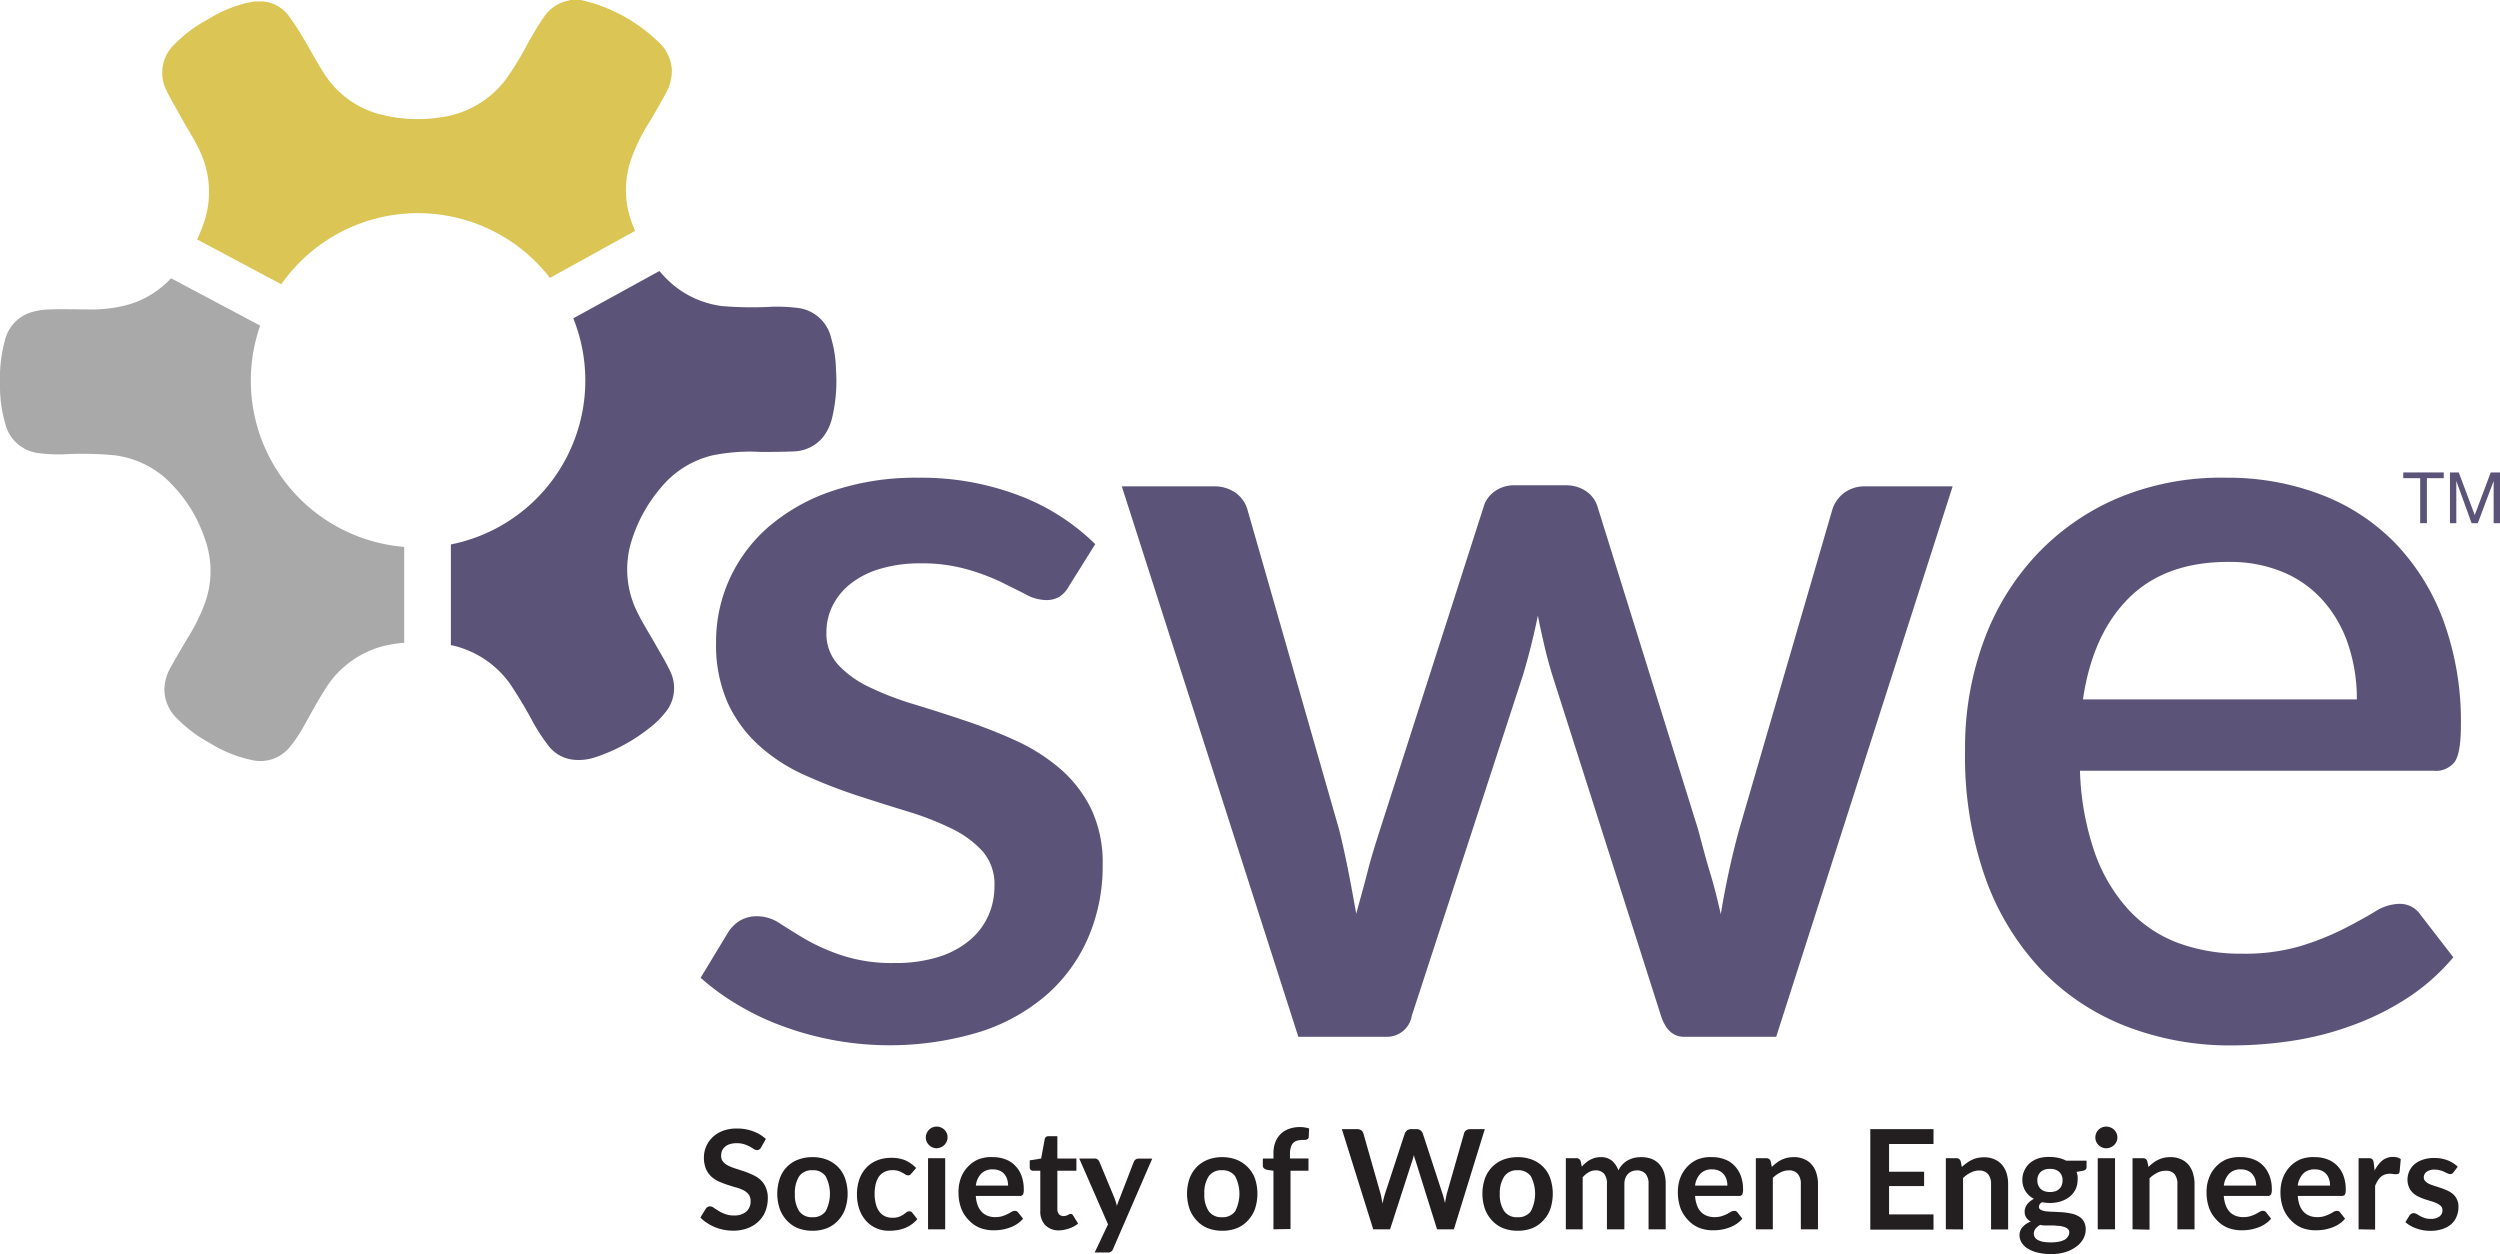 <svg xmlns="http://www.w3.org/2000/svg" viewBox="0 0 326.71 163.92"><defs><style>.cls-1{fill:#5b5478;}.cls-2{fill:#dbc554;}.cls-3{fill:#aaa9aa;}.cls-4{fill:#231f20;}</style></defs><g id="Layer_2" data-name="Layer 2"><g id="Layer_1-2" data-name="Layer 1"><path class="cls-1" d="M139.69,76.61A3.75,3.75,0,0,1,138.43,78a3.41,3.41,0,0,1-1.77.42,5.75,5.75,0,0,1-2.61-.74c-.94-.5-2-1-3.31-1.66a28.28,28.28,0,0,0-4.48-1.65,21.6,21.6,0,0,0-6-.75,18.11,18.11,0,0,0-5.11.68,11.43,11.43,0,0,0-3.88,1.9,8.54,8.54,0,0,0-2.43,2.89,7.77,7.77,0,0,0-.84,3.56,6,6,0,0,0,1.54,4.23,13.39,13.39,0,0,0,4.1,2.93,39.72,39.72,0,0,0,5.78,2.22c2.16.66,4.37,1.36,6.62,2.12a68.67,68.67,0,0,1,6.64,2.6,24.75,24.75,0,0,1,5.78,3.64,16.56,16.56,0,0,1,4.09,5.22,16.32,16.32,0,0,1,1.55,7.43,23.54,23.54,0,0,1-1.84,9.38,21.05,21.05,0,0,1-5.35,7.47,24.73,24.73,0,0,1-8.79,4.94,40.52,40.52,0,0,1-19.24,1.09,40.33,40.33,0,0,1-6.63-1.83,33.92,33.92,0,0,1-5.85-2.79,30.58,30.58,0,0,1-4.84-3.52L95.06,122a4.79,4.79,0,0,1,1.59-1.66,4.33,4.33,0,0,1,2.36-.6,5.33,5.33,0,0,1,2.93.95c1,.64,2.09,1.33,3.38,2.09a26.34,26.34,0,0,0,4.69,2.07,20.94,20.94,0,0,0,6.84,1,18.78,18.78,0,0,0,5.85-.81,11.83,11.83,0,0,0,4.09-2.22,9.09,9.09,0,0,0,2.4-3.22,9.51,9.51,0,0,0,.77-3.84,6.56,6.56,0,0,0-1.55-4.51,13.28,13.28,0,0,0-4.12-3,38.21,38.21,0,0,0-5.85-2.26q-3.28-1-6.67-2.11a70.14,70.14,0,0,1-6.66-2.61,22.78,22.78,0,0,1-5.85-3.78,17.24,17.24,0,0,1-4.13-5.57,18.65,18.65,0,0,1-1.55-8,19.72,19.72,0,0,1,1.73-8.18,20,20,0,0,1,5.07-6.84,24.86,24.86,0,0,1,8.25-4.69A34,34,0,0,1,120,62.43a35.85,35.85,0,0,1,13.19,2.33,28.63,28.63,0,0,1,9.94,6.35Z"></path><path class="cls-1" d="M146.6,63.56h12a4.77,4.77,0,0,1,2.93.88A4.11,4.11,0,0,1,163,66.52l12,41.89c.48,1.93.88,3.79,1.24,5.61s.67,3.6,1,5.39c.47-1.79,1-3.58,1.45-5.39s1.05-3.68,1.66-5.61l13.51-42.1a3.74,3.74,0,0,1,1.45-2.08,4.27,4.27,0,0,1,2.64-.81h6.63a4.59,4.59,0,0,1,2.75.81,3.73,3.73,0,0,1,1.47,2.08l13.12,42.1c.52,1.93,1,3.81,1.56,5.64s1,3.64,1.4,5.43a107.29,107.29,0,0,1,2.4-11.07l12.2-41.89A4.36,4.36,0,0,1,241,64.41a4.44,4.44,0,0,1,2.75-.85h11.43l-23.06,71.93H220.06c-1.41,0-2.4-.92-3-2.75L202.79,88c-.38-1.27-.72-2.53-1-3.77s-.58-2.5-.81-3.78q-.78,3.81-1.9,7.62L184.5,132.74a3.28,3.28,0,0,1-3.33,2.75h-11.5Z"></path><path class="cls-1" d="M290.93,62.43a34.07,34.07,0,0,1,12.27,2.16,26.9,26.9,0,0,1,9.73,6.3,29.15,29.15,0,0,1,6.38,10.2A38.3,38.3,0,0,1,321.6,94.8c0,2.35-.26,3.93-.78,4.72a3.08,3.08,0,0,1-2.81,1.2H271.82a35.86,35.86,0,0,0,1.9,10.61,21.78,21.78,0,0,0,4.34,7.44,16.92,16.92,0,0,0,6.48,4.42,23.52,23.52,0,0,0,8.43,1.44,25.75,25.75,0,0,0,7.69-1,36.35,36.35,0,0,0,5.64-2.25q2.4-1.23,4.09-2.26a6.11,6.11,0,0,1,3.1-1,3.24,3.24,0,0,1,2.82,1.41l4.3,5.57a27.26,27.26,0,0,1-6.06,5.36,35.22,35.22,0,0,1-7.2,3.56,40.18,40.18,0,0,1-7.82,2,53,53,0,0,1-7.83.6,37.55,37.55,0,0,1-13.85-2.5,30.77,30.77,0,0,1-11.08-7.37,34.14,34.14,0,0,1-7.33-12.06A47.89,47.89,0,0,1,256.8,98a40.4,40.4,0,0,1,2.36-14,33.08,33.08,0,0,1,6.77-11.28,31.64,31.64,0,0,1,10.72-7.58A34.92,34.92,0,0,1,290.93,62.43Zm.28,11q-8.25,0-13,4.72t-6,13.25H308a22.21,22.21,0,0,0-1.1-7.08,16.56,16.56,0,0,0-3.21-5.71,14.46,14.46,0,0,0-5.25-3.81A17.83,17.83,0,0,0,291.21,73.44Z"></path><path class="cls-2" d="M23.61,15.24c.78,1.4,1.66,2.76,2.36,4.2a12.47,12.47,0,0,1,.66,9.71,21.27,21.27,0,0,1-.87,2.14l11,5.86a21.81,21.81,0,0,1,35.11-.83L83,30.17c-.18-.44-.37-.87-.52-1.32a12.26,12.26,0,0,1-.12-7.69A23.5,23.5,0,0,1,84.84,16c.77-1.3,1.53-2.59,2.23-3.92a5.92,5.92,0,0,0,.73-3,5.32,5.32,0,0,0-1.68-3.53,21.57,21.57,0,0,0-8-4.93A19.39,19.39,0,0,0,75.88,0H74.57c-.34.08-.67.16-1,.27A5.08,5.08,0,0,0,71,2.35c-.71,1-1.35,2.15-2,3.26a39.55,39.55,0,0,1-2.82,4.66,12.76,12.76,0,0,1-8.73,5.08A19.53,19.53,0,0,1,49.9,15a12.38,12.38,0,0,1-7.5-5.33c-1-1.53-1.86-3.19-2.82-4.78a31.1,31.1,0,0,0-1.85-2.82A4.73,4.73,0,0,0,34.43.19s-.06,0-.09,0h-1.1l-1,.19a17.71,17.71,0,0,0-5.16,2.2A18.16,18.16,0,0,0,22.8,5.79a5.1,5.1,0,0,0-1.09,5.94C22.26,12.93,23,14.07,23.61,15.24Z"></path><path class="cls-1" d="M108.62,44.18a5.09,5.09,0,0,0-4.3-3.93,23.08,23.08,0,0,0-3.33-.17A47.06,47.06,0,0,1,94.38,40a12.4,12.4,0,0,1-7-3.3c-.43-.41-.83-.84-1.21-1.28L74.92,41.6a21.84,21.84,0,0,1-16,29.55V84.3a12.74,12.74,0,0,1,7.75,5.09,58.26,58.26,0,0,1,3.07,5.15,25.54,25.54,0,0,0,1.92,2.9A4.72,4.72,0,0,0,75,99.29,6.83,6.83,0,0,0,77.68,99a23,23,0,0,0,7.67-4.25,11.28,11.28,0,0,0,1.53-1.56,5,5,0,0,0,.59-5.69c-.53-1.13-1.21-2.21-1.82-3.3-.77-1.37-1.63-2.7-2.32-4.11a12.49,12.49,0,0,1-.73-9.61,19.61,19.61,0,0,1,3.81-6.8,12.43,12.43,0,0,1,6.7-4.17,24.63,24.63,0,0,1,6.3-.45c1.43,0,2.88,0,4.32-.07a5.11,5.11,0,0,0,3.77-1.8,6.47,6.47,0,0,0,1.22-2.48,20.64,20.64,0,0,0,.53-6.36A15.74,15.74,0,0,0,108.62,44.18Z"></path><path class="cls-3" d="M52.82,71.47A21.8,21.8,0,0,1,34,42.55L22.34,36.36l-.05.07a12.28,12.28,0,0,1-5.45,3.36,18,18,0,0,1-5.06.65c-1.78,0-3.57-.07-5.35,0a9.49,9.49,0,0,0-2.18.32A5.07,5.07,0,0,0,.64,44.48,19,19,0,0,0,0,50.2a17.38,17.38,0,0,0,.69,5.17A5.08,5.08,0,0,0,5,59.21a20.72,20.72,0,0,0,3.15.17A45.82,45.82,0,0,1,15,59.5a12.47,12.47,0,0,1,6.54,2.92,18.68,18.68,0,0,1,5.21,7.93,12.41,12.41,0,0,1,.09,8.31,24.37,24.37,0,0,1-2.24,4.59c-.79,1.33-1.58,2.66-2.32,4A6.09,6.09,0,0,0,21.48,90a5.3,5.3,0,0,0,1.64,3.88,17.88,17.88,0,0,0,4.31,3.23,16.88,16.88,0,0,0,5.5,2.22,4.94,4.94,0,0,0,4.94-1.7,17.05,17.05,0,0,0,1.51-2.16c1-1.73,1.91-3.52,3-5.21a12.65,12.65,0,0,1,7.73-5.83A17.42,17.42,0,0,1,52.82,84Z"></path><path class="cls-4" d="M99.47,149.94a.71.71,0,0,1-.23.27.49.49,0,0,1-.3.09.75.75,0,0,1-.42-.14l-.52-.31a4.58,4.58,0,0,0-.73-.31,3.06,3.06,0,0,0-1-.14,3,3,0,0,0-.89.12,1.73,1.73,0,0,0-.63.34,1.52,1.52,0,0,0-.39.52,1.81,1.81,0,0,0-.12.67,1.14,1.14,0,0,0,.25.76,2.22,2.22,0,0,0,.69.53,7,7,0,0,0,1,.39l1.11.36c.38.14.75.29,1.11.46a3.66,3.66,0,0,1,1,.65,2.79,2.79,0,0,1,.68,1,3.26,3.26,0,0,1,.26,1.39,4.57,4.57,0,0,1-.3,1.66,3.74,3.74,0,0,1-.89,1.35,4.15,4.15,0,0,1-1.43.9,5.22,5.22,0,0,1-1.92.33,6.26,6.26,0,0,1-1.23-.12,6.34,6.34,0,0,1-1.17-.35,6,6,0,0,1-1-.54,4.72,4.72,0,0,1-.87-.71l.71-1.16a.73.73,0,0,1,.24-.22.68.68,0,0,1,.31-.08.85.85,0,0,1,.48.18c.18.13.39.26.63.41a4,4,0,0,0,.85.41,3.1,3.1,0,0,0,1.16.19,2.38,2.38,0,0,0,1.61-.49,1.77,1.77,0,0,0,.57-1.42,1.34,1.34,0,0,0-.26-.84,2,2,0,0,0-.68-.55,4.78,4.78,0,0,0-1-.37c-.36-.1-.73-.22-1.1-.34a11.55,11.55,0,0,1-1.11-.43,3.57,3.57,0,0,1-1-.66,3,3,0,0,1-.69-1,3.93,3.93,0,0,1-.26-1.51,3.67,3.67,0,0,1,1.12-2.6,3.93,3.93,0,0,1,1.34-.84,4.94,4.94,0,0,1,1.83-.31,5.88,5.88,0,0,1,2.13.36,4.91,4.91,0,0,1,1.67,1Z"></path><path class="cls-4" d="M106.19,151.22a5.1,5.1,0,0,1,1.87.33,4.15,4.15,0,0,1,1.45.95,4.1,4.1,0,0,1,.93,1.5,6.17,6.17,0,0,1,0,4,4.22,4.22,0,0,1-.93,1.51,3.92,3.92,0,0,1-1.45,1,5.1,5.1,0,0,1-1.87.33,5.23,5.23,0,0,1-1.9-.33,4,4,0,0,1-1.45-1,4.37,4.37,0,0,1-.93-1.51,6.17,6.17,0,0,1,0-4,4,4,0,0,1,2.38-2.45A5.23,5.23,0,0,1,106.19,151.22Zm0,7.85a2,2,0,0,0,1.71-.78,4.94,4.94,0,0,0,0-4.57,1.94,1.94,0,0,0-1.71-.79,2,2,0,0,0-1.75.79,4,4,0,0,0-.56,2.29,3.9,3.9,0,0,0,.56,2.27A2,2,0,0,0,106.19,159.07Z"></path><path class="cls-4" d="M119.13,153.33a1.88,1.88,0,0,1-.19.2.47.47,0,0,1-.28.07.62.62,0,0,1-.34-.11,3.77,3.77,0,0,0-.38-.23,3.37,3.37,0,0,0-.54-.24,2.51,2.51,0,0,0-.78-.1,2.4,2.4,0,0,0-1,.21,2.07,2.07,0,0,0-.74.61,3,3,0,0,0-.44,1,5.45,5.45,0,0,0-.14,1.28,4.87,4.87,0,0,0,.16,1.32,2.73,2.73,0,0,0,.46,1,1.89,1.89,0,0,0,.72.6,2.26,2.26,0,0,0,1,.2,2.32,2.32,0,0,0,.86-.13,2.65,2.65,0,0,0,.56-.29c.15-.1.28-.2.39-.29a.58.58,0,0,1,.38-.13.46.46,0,0,1,.41.21l.64.81a3.94,3.94,0,0,1-.81.73,3.88,3.88,0,0,1-.9.47,4.52,4.52,0,0,1-1,.25,6.46,6.46,0,0,1-1,.07,4,4,0,0,1-1.62-.32,3.82,3.82,0,0,1-1.33-.93,4.53,4.53,0,0,1-.9-1.51,5.84,5.84,0,0,1-.33-2,6.1,6.1,0,0,1,.29-1.9,4.33,4.33,0,0,1,.87-1.51,3.89,3.89,0,0,1,1.41-1,4.9,4.9,0,0,1,1.94-.36,4.65,4.65,0,0,1,1.82.33,4.77,4.77,0,0,1,1.41,1Z"></path><path class="cls-4" d="M123.83,148.66a1.18,1.18,0,0,1-.12.53,1.34,1.34,0,0,1-.31.45,1.54,1.54,0,0,1-1,.42,1.3,1.3,0,0,1-.55-.12,1.23,1.23,0,0,1-.44-.3,1.34,1.34,0,0,1-.31-.45,1.17,1.17,0,0,1-.11-.53,1.35,1.35,0,0,1,.11-.57,1.57,1.57,0,0,1,.31-.45,1.37,1.37,0,0,1,.44-.3,1.29,1.29,0,0,1,.55-.11,1.3,1.3,0,0,1,.56.11,1.47,1.47,0,0,1,.46.3,1.57,1.57,0,0,1,.31.45A1.35,1.35,0,0,1,123.83,148.66Zm-.31,2.7v9.29h-2.24v-9.29Z"></path><path class="cls-4" d="M129.76,151.22a4.52,4.52,0,0,1,1.62.28,3.4,3.4,0,0,1,1.27.82,3.65,3.65,0,0,1,.84,1.32,5,5,0,0,1,.3,1.79,1.52,1.52,0,0,1-.1.68.48.48,0,0,1-.42.18h-5.75a4.6,4.6,0,0,0,.25,1.23,2.61,2.61,0,0,0,.53.86,2.21,2.21,0,0,0,.77.51,2.87,2.87,0,0,0,1,.17,3.16,3.16,0,0,0,.93-.13,5.18,5.18,0,0,0,.69-.28c.2-.1.37-.2.52-.29a.9.9,0,0,1,.42-.12.46.46,0,0,1,.42.21l.65.81a3.62,3.62,0,0,1-.84.73,4.07,4.07,0,0,1-1,.47,5.42,5.42,0,0,1-1,.25,7.15,7.15,0,0,1-1,.07,4.89,4.89,0,0,1-1.81-.32,4,4,0,0,1-1.44-1,4.44,4.44,0,0,1-1-1.55,6,6,0,0,1-.35-2.15,5.25,5.25,0,0,1,.3-1.79,4.25,4.25,0,0,1,.89-1.46,4.15,4.15,0,0,1,1.4-1A4.62,4.62,0,0,1,129.76,151.22Zm0,1.6a2.07,2.07,0,0,0-1.53.55,2.7,2.7,0,0,0-.7,1.57h4.21a2.71,2.71,0,0,0-.12-.82,1.93,1.93,0,0,0-.36-.68,1.77,1.77,0,0,0-.62-.45A2,2,0,0,0,129.8,152.82Z"></path><path class="cls-4" d="M138.46,160.79a2.45,2.45,0,0,1-1.86-.68,2.58,2.58,0,0,1-.65-1.89V153H135a.45.45,0,0,1-.31-.12.48.48,0,0,1-.12-.35v-.89l1.49-.24.47-2.54a.45.45,0,0,1,.17-.28.5.5,0,0,1,.33-.1h1.15v2.92h2.49V153h-2.49v5a1,1,0,0,0,.22.68.73.73,0,0,0,.58.24,1.13,1.13,0,0,0,.35-.05l.25-.1.18-.11a.37.37,0,0,1,.16,0,.31.31,0,0,1,.17,0l.13.15.67,1.09a3.4,3.4,0,0,1-1.12.62A4.48,4.48,0,0,1,138.46,160.79Z"></path><path class="cls-4" d="M145.47,163.2a.68.68,0,0,1-.74.48h-1.67L144.8,160l-3.76-8.6h2a.59.59,0,0,1,.41.13.77.77,0,0,1,.22.29l2,4.81a9.32,9.32,0,0,1,.3,1c0-.17.1-.34.15-.5s.12-.33.19-.49l1.86-4.81a.64.64,0,0,1,.24-.3.64.64,0,0,1,.38-.12h1.79Z"></path><path class="cls-4" d="M159.7,151.22a5.12,5.12,0,0,1,1.88.33,4.15,4.15,0,0,1,1.45.95A4.23,4.23,0,0,1,164,154a6.35,6.35,0,0,1,0,4,4.37,4.37,0,0,1-.93,1.51,3.92,3.92,0,0,1-1.45,1,5.12,5.12,0,0,1-1.88.33,5.21,5.21,0,0,1-1.89-.33,3.92,3.92,0,0,1-1.45-1,4.39,4.39,0,0,1-.94-1.51,6.17,6.17,0,0,1,0-4,4.25,4.25,0,0,1,.94-1.5,4.15,4.15,0,0,1,1.45-.95A5.21,5.21,0,0,1,159.7,151.22Zm0,7.85a2,2,0,0,0,1.72-.78,5,5,0,0,0,0-4.57,2,2,0,0,0-1.72-.79,2,2,0,0,0-1.74.79,3.89,3.89,0,0,0-.57,2.29,3.82,3.82,0,0,0,.57,2.27A2,2,0,0,0,159.7,159.07Z"></path><path class="cls-4" d="M166.42,160.65V153l-.81-.12a1,1,0,0,1-.42-.19.47.47,0,0,1-.16-.37v-.92h1.39v-.68a4,4,0,0,1,.24-1.43,2.91,2.91,0,0,1,1.78-1.76,4.06,4.06,0,0,1,1.44-.24,3.87,3.87,0,0,1,1.2.18l-.05,1.12a.32.32,0,0,1-.07.2.37.37,0,0,1-.17.12,1.2,1.2,0,0,1-.24.06h-.29a3.08,3.08,0,0,0-.71.08,1.33,1.33,0,0,0-.53.3,1.31,1.31,0,0,0-.32.57,2.58,2.58,0,0,0-.12.86v.61H171V153h-2.35v7.61Z"></path><path class="cls-4" d="M175.36,147.56h2a.9.9,0,0,1,.53.15.72.72,0,0,1,.28.4l2.23,7.83c.05.19.1.4.14.63s.09.47.14.72c.05-.25.1-.49.16-.72s.12-.44.18-.63l2.57-7.83a.92.92,0,0,1,.29-.38.83.83,0,0,1,.52-.17h.71a.82.82,0,0,1,.52.15,1.08,1.08,0,0,1,.3.4l2.56,7.83a13.07,13.07,0,0,1,.35,1.29c.07-.47.16-.9.25-1.29l2.24-7.83a.64.64,0,0,1,.27-.39.92.92,0,0,1,.53-.16h1.91L190,160.65h-2.2L185,151.71c-.05-.12-.08-.24-.13-.38s-.06-.27-.1-.41c0,.14-.07.28-.1.41s-.08.26-.12.38l-2.89,8.94h-2.2Z"></path><path class="cls-4" d="M198.34,151.22a5.12,5.12,0,0,1,1.88.33A4,4,0,0,1,202.6,154a6.35,6.35,0,0,1,0,4,4.37,4.37,0,0,1-.93,1.51,4,4,0,0,1-1.45,1,5.12,5.12,0,0,1-1.88.33,5.21,5.21,0,0,1-1.89-.33,3.92,3.92,0,0,1-1.45-1,4.39,4.39,0,0,1-.94-1.51,6.17,6.17,0,0,1,0-4,4.25,4.25,0,0,1,.94-1.5,4.15,4.15,0,0,1,1.45-.95A5.21,5.21,0,0,1,198.34,151.22Zm0,7.85a2,2,0,0,0,1.72-.78,5,5,0,0,0,0-4.57,2,2,0,0,0-1.72-.79,2,2,0,0,0-1.74.79A3.89,3.89,0,0,0,196,156a3.82,3.82,0,0,0,.57,2.27A2,2,0,0,0,198.34,159.07Z"></path><path class="cls-4" d="M204.63,160.65v-9.29H206a.55.55,0,0,1,.57.41l.15.69a4,4,0,0,1,.51-.5,2.87,2.87,0,0,1,.57-.39,3.39,3.39,0,0,1,.65-.26,3,3,0,0,1,.76-.09,2.22,2.22,0,0,1,1.45.47,2.89,2.89,0,0,1,.84,1.26,3,3,0,0,1,.55-.79,2.84,2.84,0,0,1,.71-.54,3.94,3.94,0,0,1,.83-.31,4.41,4.41,0,0,1,.89-.09,3.84,3.84,0,0,1,1.36.23,2.64,2.64,0,0,1,1,.69,3,3,0,0,1,.63,1.1,4.94,4.94,0,0,1,.21,1.5v5.91h-2.24v-5.91a2,2,0,0,0-.39-1.34,1.46,1.46,0,0,0-1.14-.45,1.91,1.91,0,0,0-.64.12,1.47,1.47,0,0,0-.51.34,1.45,1.45,0,0,0-.35.56,2,2,0,0,0-.13.77v5.91H210v-5.91a2,2,0,0,0-.38-1.36,1.39,1.39,0,0,0-1.1-.43,1.76,1.76,0,0,0-.91.25,3.14,3.14,0,0,0-.78.65v6.8Z"></path><path class="cls-4" d="M223.75,151.22a4.45,4.45,0,0,1,1.62.28,3.43,3.43,0,0,1,1.28.82,3.93,3.93,0,0,1,.84,1.32,5,5,0,0,1,.3,1.79,1.49,1.49,0,0,1-.11.68.47.47,0,0,1-.42.18h-5.74a4.24,4.24,0,0,0,.25,1.23,2.44,2.44,0,0,0,.52.86,2.16,2.16,0,0,0,.78.51,2.86,2.86,0,0,0,1,.17,3.16,3.16,0,0,0,.93-.13,5.36,5.36,0,0,0,.7-.28l.51-.29a.9.9,0,0,1,.43-.12.46.46,0,0,1,.42.21l.64.81a3.79,3.79,0,0,1-.83.73,4.13,4.13,0,0,1-1,.47,5.07,5.07,0,0,1-1,.25,7.05,7.05,0,0,1-1,.07,4.8,4.8,0,0,1-1.8-.32,3.93,3.93,0,0,1-1.45-1,4.59,4.59,0,0,1-1-1.55,6.17,6.17,0,0,1-.35-2.15,5.25,5.25,0,0,1,.3-1.79,4.41,4.41,0,0,1,.89-1.46,4.15,4.15,0,0,1,1.4-1A4.65,4.65,0,0,1,223.75,151.22Zm0,1.6a2,2,0,0,0-1.52.55,2.7,2.7,0,0,0-.71,1.57h4.22a2.71,2.71,0,0,0-.12-.82,1.94,1.94,0,0,0-.37-.68,1.68,1.68,0,0,0-.62-.45A2,2,0,0,0,223.79,152.82Z"></path><path class="cls-4" d="M229.46,160.65v-9.29h1.37a.55.55,0,0,1,.57.41l.15.73a5.88,5.88,0,0,1,.6-.52,3.46,3.46,0,0,1,.66-.41,3.6,3.6,0,0,1,.74-.26,4,4,0,0,1,.87-.09,3.19,3.19,0,0,1,1.35.26,2.63,2.63,0,0,1,1,.72,3,3,0,0,1,.6,1.11,4.62,4.62,0,0,1,.21,1.43v5.91h-2.24v-5.91a2,2,0,0,0-.39-1.32,1.45,1.45,0,0,0-1.18-.47,2.26,2.26,0,0,0-1.09.27,3.73,3.73,0,0,0-1,.71v6.72Z"></path><path class="cls-4" d="M252.68,147.56v1.94h-5.81v3.63h4.58V155h-4.58v3.7h5.81v2h-8.26V147.56Z"></path><path class="cls-4" d="M254.29,160.65v-9.29h1.37a.55.55,0,0,1,.57.41l.15.73A7.08,7.08,0,0,1,257,152a3.54,3.54,0,0,1,.67-.41,3.6,3.6,0,0,1,.74-.26,4,4,0,0,1,.87-.09,3.19,3.19,0,0,1,1.35.26,2.63,2.63,0,0,1,1,.72,3.13,3.13,0,0,1,.6,1.11,4.62,4.62,0,0,1,.2,1.43v5.91h-2.23v-5.91a2,2,0,0,0-.39-1.32,1.46,1.46,0,0,0-1.19-.47,2.25,2.25,0,0,0-1.08.27,3.73,3.73,0,0,0-1,.71v6.72Z"></path><path class="cls-4" d="M267.9,151.2a4.91,4.91,0,0,1,1.11.12,3.88,3.88,0,0,1,1,.36h2.67v.83c0,.27-.16.43-.48.49l-.83.15a4.1,4.1,0,0,1,.14.5,3.31,3.31,0,0,1,0,.55,2.87,2.87,0,0,1-.28,1.25,2.77,2.77,0,0,1-.76.94,3.66,3.66,0,0,1-1.16.61,4.71,4.71,0,0,1-1.43.21,5.07,5.07,0,0,1-1-.1.71.71,0,0,0-.43.59.44.44,0,0,0,.26.41,2.13,2.13,0,0,0,.68.19,9,9,0,0,0,1,.06l1.11.06a8.39,8.39,0,0,1,1.12.16,3.14,3.14,0,0,1,1,.36,1.82,1.82,0,0,1,.69.66,2.08,2.08,0,0,1,.26,1.08,2.58,2.58,0,0,1-.31,1.2,3.05,3.05,0,0,1-.88,1,4.46,4.46,0,0,1-1.41.73,6.13,6.13,0,0,1-1.9.28,7.09,7.09,0,0,1-1.83-.21,4.21,4.21,0,0,1-1.3-.54,2.34,2.34,0,0,1-.76-.78,1.86,1.86,0,0,1-.26-.92,1.53,1.53,0,0,1,.4-1.09,2.71,2.71,0,0,1,1.07-.71,1.6,1.6,0,0,1-.58-.51,1.38,1.38,0,0,1-.22-.83,1.68,1.68,0,0,1,.07-.43,1.86,1.86,0,0,1,.23-.44,1.8,1.8,0,0,1,.38-.41,2.56,2.56,0,0,1,.53-.35,2.83,2.83,0,0,1-1.1-1,2.73,2.73,0,0,1-.41-1.49,2.66,2.66,0,0,1,.28-1.24,2.72,2.72,0,0,1,.77-1,3.41,3.41,0,0,1,1.17-.6A4.93,4.93,0,0,1,267.9,151.2Zm2.52,9.87a.58.58,0,0,0-.16-.44,1.23,1.23,0,0,0-.45-.27,3.29,3.29,0,0,0-.65-.15c-.25,0-.52-.05-.8-.06l-.87,0c-.29,0-.59,0-.87-.08a2,2,0,0,0-.6.49,1,1,0,0,0-.23.65.93.93,0,0,0,.12.46,1,1,0,0,0,.39.37,2.51,2.51,0,0,0,.69.24,6.11,6.11,0,0,0,1,.08,5.59,5.59,0,0,0,1.08-.09,3,3,0,0,0,.75-.26,1.1,1.1,0,0,0,.42-.41A.87.87,0,0,0,270.42,161.07Zm-2.52-5.29a2.22,2.22,0,0,0,.72-.11,1.31,1.31,0,0,0,.51-.32,1.21,1.21,0,0,0,.31-.48,1.7,1.7,0,0,0,.1-.61,1.43,1.43,0,0,0-.41-1.09,1.67,1.67,0,0,0-1.23-.41,1.72,1.72,0,0,0-1.24.41,1.47,1.47,0,0,0-.41,1.09,1.68,1.68,0,0,0,.1.6,1.64,1.64,0,0,0,.31.49,1.58,1.58,0,0,0,.52.32A2.27,2.27,0,0,0,267.9,155.78Z"></path><path class="cls-4" d="M276.71,148.66a1.18,1.18,0,0,1-.12.53,1.21,1.21,0,0,1-.31.45,1.35,1.35,0,0,1-.47.3,1.39,1.39,0,0,1-.57.12,1.26,1.26,0,0,1-.55-.12,1.37,1.37,0,0,1-.45-.3,1.31,1.31,0,0,1-.3-.45,1.17,1.17,0,0,1-.11-.53,1.35,1.35,0,0,1,.11-.57,1.38,1.38,0,0,1,.75-.75,1.26,1.26,0,0,1,.55-.11,1.38,1.38,0,0,1,.57.11,1.51,1.51,0,0,1,.47.3,1.39,1.39,0,0,1,.31.45A1.35,1.35,0,0,1,276.71,148.66Zm-.31,2.7v9.29h-2.26v-9.29Z"></path><path class="cls-4" d="M278.69,160.65v-9.29h1.36a.55.55,0,0,1,.57.41l.15.73a5.88,5.88,0,0,1,.6-.52,3.8,3.8,0,0,1,.66-.41,3.6,3.6,0,0,1,.74-.26,4,4,0,0,1,.87-.09,3.19,3.19,0,0,1,1.35.26,2.67,2.67,0,0,1,1,.72,3.11,3.11,0,0,1,.59,1.11,4.62,4.62,0,0,1,.21,1.43v5.91h-2.24v-5.91a2,2,0,0,0-.39-1.32A1.45,1.45,0,0,0,283,153a2.29,2.29,0,0,0-1.09.27,3.73,3.73,0,0,0-1,.71v6.72Z"></path><path class="cls-4" d="M292.85,151.22a4.48,4.48,0,0,1,1.62.28,3.43,3.43,0,0,1,1.28.82,3.76,3.76,0,0,1,.83,1.32,4.76,4.76,0,0,1,.31,1.79,1.49,1.49,0,0,1-.11.68.47.47,0,0,1-.42.18h-5.75a4.59,4.59,0,0,0,.26,1.23,2.6,2.6,0,0,0,.52.86,2.16,2.16,0,0,0,.78.51,2.86,2.86,0,0,0,1,.17,3.16,3.16,0,0,0,.93-.13,4.68,4.68,0,0,0,.69-.28c.2-.1.37-.2.52-.29a.9.9,0,0,1,.43-.12.47.47,0,0,1,.42.21l.64.81a3.62,3.62,0,0,1-.84.73,3.89,3.89,0,0,1-1,.47,5.42,5.42,0,0,1-1,.25,7.15,7.15,0,0,1-1,.07,4.84,4.84,0,0,1-1.8-.32,3.93,3.93,0,0,1-1.45-1,4.59,4.59,0,0,1-1-1.55,6.17,6.17,0,0,1-.35-2.15,5,5,0,0,1,.31-1.79,4.23,4.23,0,0,1,.88-1.46,4.15,4.15,0,0,1,1.4-1A4.62,4.62,0,0,1,292.85,151.22Zm0,1.6a2.07,2.07,0,0,0-1.53.55,2.76,2.76,0,0,0-.7,1.57h4.22a2.71,2.71,0,0,0-.12-.82,2.12,2.12,0,0,0-.37-.68,1.68,1.68,0,0,0-.62-.45A2,2,0,0,0,292.89,152.82Z"></path><path class="cls-4" d="M302.52,151.22a4.52,4.52,0,0,1,1.62.28,3.52,3.52,0,0,1,1.28.82,3.76,3.76,0,0,1,.83,1.32,5,5,0,0,1,.3,1.79,1.52,1.52,0,0,1-.1.68.49.49,0,0,1-.42.18h-5.75a4.6,4.6,0,0,0,.25,1.23,2.61,2.61,0,0,0,.53.86,2.16,2.16,0,0,0,.78.51,2.78,2.78,0,0,0,1,.17,3.16,3.16,0,0,0,.93-.13,5.18,5.18,0,0,0,.69-.28c.2-.1.37-.2.52-.29a.87.87,0,0,1,.42-.12.46.46,0,0,1,.42.21l.64.81a3.38,3.38,0,0,1-.83.73,4.07,4.07,0,0,1-1,.47,5.42,5.42,0,0,1-1,.25,7.15,7.15,0,0,1-1,.07,4.89,4.89,0,0,1-1.81-.32,4,4,0,0,1-1.44-1,4.44,4.44,0,0,1-1-1.55,5.94,5.94,0,0,1-.36-2.15,5.26,5.26,0,0,1,.31-1.79,4.38,4.38,0,0,1,.88-1.46,4.2,4.2,0,0,1,1.41-1A4.62,4.62,0,0,1,302.52,151.22Zm0,1.6a2.07,2.07,0,0,0-1.53.55,2.77,2.77,0,0,0-.71,1.57h4.22a2.43,2.43,0,0,0-.12-.82,1.93,1.93,0,0,0-.36-.68,1.77,1.77,0,0,0-.62-.45A2,2,0,0,0,302.56,152.82Z"></path><path class="cls-4" d="M308.23,160.65v-9.29h1.31a.73.73,0,0,1,.48.12.75.75,0,0,1,.18.44l.13,1.05a4.1,4.1,0,0,1,1-1.31,2.24,2.24,0,0,1,1.41-.47,1.75,1.75,0,0,1,1,.28l-.15,1.67a.46.46,0,0,1-.13.24.41.41,0,0,1-.23.06,2.61,2.61,0,0,1-.41,0,2.32,2.32,0,0,0-.51-.05,2,2,0,0,0-.67.11,1.84,1.84,0,0,0-.52.31,2,2,0,0,0-.4.5,4.06,4.06,0,0,0-.33.66v5.72Z"></path><path class="cls-4" d="M320.65,153.17a.66.66,0,0,1-.19.21.47.47,0,0,1-.25.05.79.79,0,0,1-.35-.09c-.13-.05-.27-.12-.43-.2a3.65,3.65,0,0,0-.56-.2,2.68,2.68,0,0,0-.74-.09,1.66,1.66,0,0,0-1,.28.88.88,0,0,0-.38.73.72.72,0,0,0,.19.5,1.84,1.84,0,0,0,.52.36,5.59,5.59,0,0,0,.73.27l.83.27c.28.1.55.21.83.33a3.26,3.26,0,0,1,.73.47,2.21,2.21,0,0,1,.51.69,2.13,2.13,0,0,1,.19,1,3.1,3.1,0,0,1-.24,1.23,2.63,2.63,0,0,1-.7,1,3.47,3.47,0,0,1-1.17.64,4.84,4.84,0,0,1-1.59.23,5.67,5.67,0,0,1-.94-.08,6,6,0,0,1-.88-.24,4.64,4.64,0,0,1-.78-.36,3.41,3.41,0,0,1-.63-.46l.52-.85a.66.66,0,0,1,.24-.23.57.57,0,0,1,.34-.09.81.81,0,0,1,.39.12l.43.26a4.78,4.78,0,0,0,.58.25,2.47,2.47,0,0,0,.83.12,2,2,0,0,0,.69-.1,1.41,1.41,0,0,0,.47-.25,1,1,0,0,0,.27-.35,1.06,1.06,0,0,0,.08-.43.75.75,0,0,0-.19-.53,1.6,1.6,0,0,0-.52-.36,4.65,4.65,0,0,0-.73-.28l-.84-.26a7.76,7.76,0,0,1-.84-.34,2.68,2.68,0,0,1-.74-.5,2.17,2.17,0,0,1-.51-.73,2.55,2.55,0,0,1-.2-1,2.73,2.73,0,0,1,.23-1.09,2.62,2.62,0,0,1,.66-.9,3.24,3.24,0,0,1,1.1-.61,4.42,4.42,0,0,1,1.52-.23,4.7,4.7,0,0,1,1.75.31,4.2,4.2,0,0,1,1.31.83Z"></path><path class="cls-1" d="M314.07,62.49v-.75h5.29v.75h-2.2v5.88h-.88V62.49Z"></path><path class="cls-1" d="M321.32,61.74l2.09,5.57,2.09-5.57h1.21v6.63h-.83V62.86h0l-2.07,5.51H323L321,62.86h0v5.51h-.83V61.74Z"></path></g></g></svg>